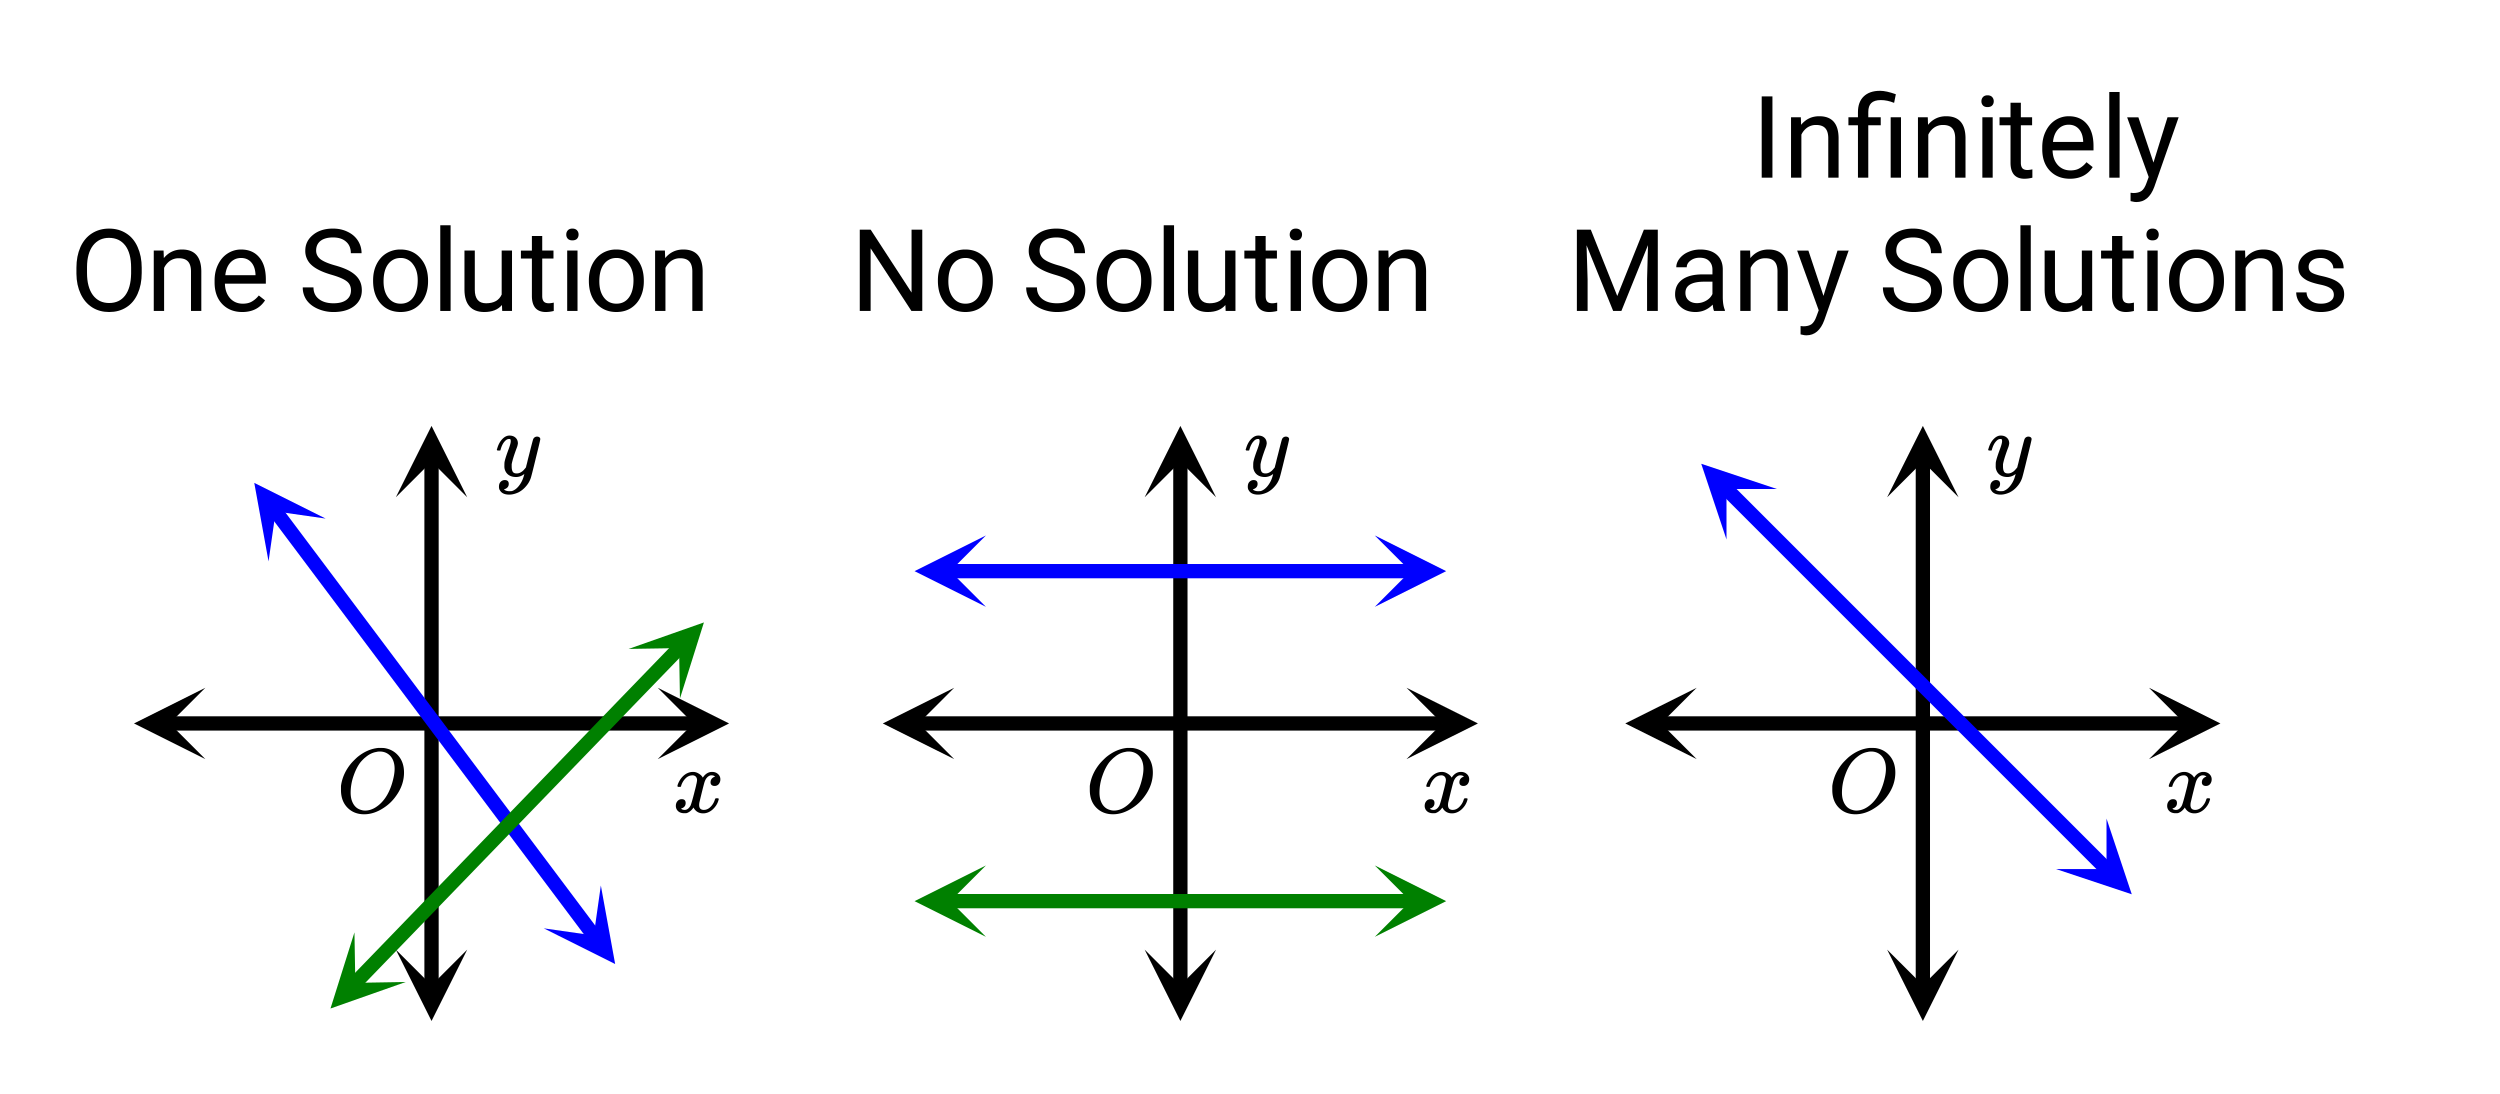 <svg xmlns="http://www.w3.org/2000/svg" xmlns:xlink="http://www.w3.org/1999/xlink" width="393.28" height="172.16" viewBox="0 0 294.96 129.12"><defs><symbol overflow="visible" id="D"><path d="M4.984-4.64c.094 0 .176.027.25.077.07.055.11.125.11.22 0 .093-.18.85-.532 2.265C4.47-.66 4.27.113 4.22.25a2.797 2.797 0 0 1-.563.969c-.25.3-.547.539-.89.718-.387.176-.746.266-1.079.266-.554 0-.921-.172-1.109-.515-.074-.094-.11-.235-.11-.422 0-.25.067-.446.204-.579A.67.67 0 0 1 1.14.484c.32 0 .484.149.484.454 0 .269-.133.46-.39.578-.012.007-.028.02-.048.03-.023.009-.042.016-.062.016-.012.008-.023.016-.031.016l-.032.016c.02.039.098.086.235.14.113.04.226.063.344.063h.078c.125 0 .218-.008.281-.016.281-.086.54-.273.781-.562A3.11 3.11 0 0 0 3.344.187c.07-.226.11-.363.11-.406 0-.008-.009-.008-.017 0a.359.359 0 0 1-.062.047c-.273.195-.57.297-.89.297-.368 0-.669-.09-.907-.266-.23-.175-.383-.425-.453-.75a1.76 1.76 0 0 1-.016-.328c0-.176.004-.312.016-.406.05-.3.219-.828.5-1.578.156-.426.234-.723.234-.89a.51.51 0 0 0-.03-.204c-.013-.039-.048-.062-.11-.062h-.063c-.168 0-.324.078-.468.234-.231.23-.407.574-.532 1.031 0 .012-.008.028-.015.047 0 .012-.008.024-.016.031L.609-3H.297c-.055-.04-.078-.07-.078-.094 0-.02.015-.07.047-.156.144-.5.367-.89.671-1.172.239-.226.493-.344.766-.344.3 0 .54.086.719.25.187.168.281.399.281.688-.023.137-.039.215-.047.234 0 .043-.054.196-.156.453-.293.805-.469 1.391-.531 1.766v.25c0 .273.039.48.125.625.082.137.238.203.469.203.164 0 .32-.039.468-.125.145-.082.254-.164.328-.25.082-.082.18-.195.297-.344 0-.007.016-.082.047-.218.04-.133.094-.344.156-.625.07-.282.141-.547.204-.797.269-1.082.421-1.649.453-1.703a.485.485 0 0 1 .468-.282zm0 0"/></symbol><symbol overflow="visible" id="E"><path d="M.625-3c-.043-.04-.063-.078-.063-.11.032-.195.141-.445.329-.75.343-.507.77-.804 1.28-.89.095-.008.165-.016.22-.016.25 0 .476.07.687.204.219.125.375.28.469.468.094-.113.148-.187.172-.218.27-.301.578-.454.922-.454.289 0 .523.086.703.25a.803.803 0 0 1 .281.625.872.872 0 0 1-.188.563.62.62 0 0 1-.5.219.533.533 0 0 1-.343-.11.412.412 0 0 1-.125-.312c0-.332.18-.563.547-.688 0 0-.043-.023-.125-.078a.68.68 0 0 0-.313-.062.498.498 0 0 0-.203.03c-.273.118-.469.352-.594.704-.031.063-.14.469-.328 1.219-.18.742-.277 1.152-.297 1.234a1.659 1.659 0 0 0-.031.328c0 .18.047.32.14.422.102.094.239.14.407.14.3 0 .57-.124.812-.374.25-.258.414-.547.5-.86.032-.07.055-.113.079-.125a.619.619 0 0 1 .171-.015c.133 0 .204.031.204.093 0 .012-.012.055-.032.125C5.29-1 5.04-.613 4.656-.28c-.336.273-.687.406-1.062.406-.512 0-.89-.227-1.14-.688-.212.325-.477.543-.798.657a2.628 2.628 0 0 1-.281.015C.957.11.66-.035.485-.328a.837.837 0 0 1-.11-.438c0-.218.063-.398.188-.546a.63.63 0 0 1 .5-.235c.312 0 .468.152.468.453 0 .274-.125.469-.375.594a.164.164 0 0 0-.062.016.188.188 0 0 0-.047.03c-.012.013-.024.017-.031.017H.984c0 .023.051.058.157.109a.786.786 0 0 0 .28.047c.259 0 .485-.16.673-.485.07-.125.21-.593.422-1.406.039-.164.086-.348.14-.547.051-.195.086-.347.11-.453.02-.113.035-.18.046-.203.04-.195.063-.336.063-.422a.59.59 0 0 0-.14-.406.511.511 0 0 0-.391-.156c-.324 0-.606.125-.844.375-.242.25-.406.539-.5.859-.012.063-.027.102-.047.11A.505.505 0 0 1 .781-3zm0 0"/></symbol><symbol overflow="visible" id="F"><path d="M4.953-7.594h.172c.281 0 .457.008.531.016.696.105 1.258.418 1.688.937.426.512.64 1.164.64 1.954 0 .968-.312 1.886-.937 2.75A5.192 5.192 0 0 1 5.547-.5c-.75.492-1.508.734-2.266.734-.773 0-1.414-.242-1.922-.734C.816-1.031.547-1.738.547-2.625v-.484c.133-.989.55-1.895 1.25-2.72.207-.226.426-.444.656-.655.79-.657 1.625-1.024 2.5-1.11zm1.922 2.469c0-.55-.125-1.004-.375-1.36a1.594 1.594 0 0 0-1.031-.656 1.72 1.72 0 0 0-.344-.03c-.148 0-.277.015-.39.046-.45.074-.872.277-1.266.61-.168.124-.367.32-.594.577-.336.43-.617.977-.844 1.641a6.009 6.009 0 0 0-.344 1.969c0 .523.102.965.313 1.328.207.355.492.59.86.703.187.063.363.094.53.094.438 0 .864-.133 1.282-.406.863-.563 1.492-1.485 1.89-2.766.208-.688.313-1.27.313-1.75zm0 0"/></symbol><symbol overflow="visible" id="G"><path d="M8.484-4.484c0 .937-.164 1.761-.484 2.468-.313.7-.762 1.23-1.344 1.594-.574.367-1.246.547-2.015.547-.75 0-1.418-.18-2-.547-.586-.375-1.04-.906-1.36-1.594C.957-2.703.79-3.492.781-4.39v-.703c0-.914.156-1.726.469-2.437.32-.707.773-1.25 1.36-1.625.593-.375 1.265-.563 2.015-.563.77 0 1.445.188 2.031.563.582.367 1.032.902 1.344 1.61.32.71.484 1.526.484 2.452zm-1.25-.625c0-1.133-.23-2.004-.687-2.61-.461-.601-1.102-.906-1.922-.906-.793 0-1.422.305-1.89.906-.462.606-.696 1.45-.704 2.532v.703c0 1.105.227 1.976.688 2.609.469.625 1.11.938 1.922.938.812 0 1.441-.297 1.89-.891.446-.594.68-1.445.703-2.563zm0 0"/></symbol><symbol overflow="visible" id="H"><path d="M2.078-7.125l.031.89C2.66-6.91 3.375-7.25 4.25-7.25c1.5 0 2.258.852 2.281 2.547V0H5.313v-4.719c-.012-.508-.133-.883-.36-1.125-.23-.25-.59-.375-1.078-.375a1.8 1.8 0 0 0-1.047.313c-.293.21-.523.484-.687.828V0H.92v-7.125zm0 0"/></symbol><symbol overflow="visible" id="I"><path d="M3.875.125c-.969 0-1.758-.313-2.36-.938C.91-1.445.61-2.296.61-3.358v-.235c0-.695.133-1.32.407-1.875.27-.562.644-1 1.125-1.312a2.9 2.9 0 0 1 1.593-.469c.914 0 1.63.309 2.141.922.52.605.781 1.476.781 2.61v.5H1.828c.02.71.223 1.28.61 1.718.394.43.894.64 1.5.64.437 0 .8-.085 1.093-.265.301-.176.567-.41.797-.703l.734.578C5.97-.332 5.07.125 3.876.125zm-.14-6.375c-.5 0-.919.18-1.25.531-.337.356-.54.856-.61 1.5h3.563v-.093c-.032-.614-.2-1.086-.5-1.422-.305-.344-.704-.516-1.204-.516zm0 0"/></symbol><symbol overflow="visible" id="K"><path d="M3.938-4.266c-1.086-.312-1.876-.695-2.376-1.156a2.209 2.209 0 0 1-.734-1.687c0-.75.3-1.368.906-1.86.602-.5 1.391-.75 2.36-.75.656 0 1.238.133 1.75.39.52.25.922.602 1.203 1.048.281.449.422.937.422 1.469H6.203c0-.583-.187-1.036-.562-1.36-.368-.332-.883-.5-1.547-.5-.625 0-1.117.137-1.469.406-.344.274-.516.653-.516 1.141 0 .398.16.73.485 1 .332.262.894.508 1.687.734.801.22 1.426.465 1.875.735.457.273.797.59 1.016.953.219.355.328.777.328 1.265 0 .782-.309 1.407-.922 1.876-.605.46-1.414.687-2.422.687A4.55 4.55 0 0 1 2.313-.25C1.738-.5 1.296-.844.984-1.281a2.558 2.558 0 0 1-.453-1.5h1.266c0 .586.21 1.043.64 1.375.426.336 1 .5 1.72.5.663 0 1.175-.133 1.53-.406.352-.27.532-.641.532-1.11 0-.469-.168-.828-.5-1.078-.324-.258-.918-.516-1.782-.766zm0 0"/></symbol><symbol overflow="visible" id="L"><path d="M.594-3.625c0-.695.133-1.32.406-1.875.281-.563.664-.992 1.156-1.297a3.127 3.127 0 0 1 1.672-.453c.969 0 1.75.34 2.344 1.016.601.668.906 1.558.906 2.671v.079c0 .699-.137 1.324-.406 1.875A3.067 3.067 0 0 1 5.547-.33c-.492.306-1.059.454-1.703.454-.969 0-1.758-.332-2.36-1-.593-.676-.89-1.566-.89-2.672zm1.234.14c0 .794.18 1.43.547 1.907.363.48.852.719 1.469.719.625 0 1.113-.239 1.469-.72.363-.487.546-1.171.546-2.046 0-.781-.187-1.41-.562-1.89a1.746 1.746 0 0 0-1.469-.735c-.594 0-1.078.242-1.453.719-.367.48-.547 1.164-.547 2.047zm0 0"/></symbol><symbol overflow="visible" id="M"><path d="M2.25 0H1.031v-10.11H2.25zm0 0"/></symbol><symbol overflow="visible" id="N"><path d="M5.313-.703c-.47.555-1.165.828-2.079.828-.761 0-1.34-.219-1.734-.656C1.102-.97.898-1.617.89-2.484v-4.641h1.22v4.61c0 1.074.44 1.609 1.328 1.609.925 0 1.539-.344 1.843-1.031v-5.188H6.5V0H5.344zm0 0"/></symbol><symbol overflow="visible" id="O"><path d="M2.578-8.844v1.719h1.328v.938H2.578v4.421c0 .282.055.496.172.641.125.148.328.219.61.219.132 0 .328-.024.578-.078V0A3.824 3.824 0 0 1 3 .125c-.543 0-.953-.16-1.234-.484-.274-.332-.407-.801-.407-1.407v-4.421H.063v-.938h1.296v-1.719zm0 0"/></symbol><symbol overflow="visible" id="P"><path d="M2.25 0H1.031v-7.125H2.25zM.922-9.016c0-.195.062-.363.187-.5.125-.132.301-.203.532-.203.238 0 .421.07.546.203a.716.716 0 0 1 .188.5c0 .2-.063.368-.188.5-.124.125-.308.188-.546.188-.23 0-.407-.063-.532-.188a.703.703 0 0 1-.187-.5zm0 0"/></symbol><symbol overflow="visible" id="Q"><path d="M8.484 0h-1.28L2.39-7.39V0H1.109v-9.594h1.282l4.828 7.422v-7.422h1.265zm0 0"/></symbol><symbol overflow="visible" id="R"><path d="M2.75-9.594l3.125 7.828 3.14-7.828h1.641V0H9.391v-3.734L9.5-7.766 6.36 0h-.97L2.25-7.75l.125 4.016V0H1.109v-9.594zm0 0"/></symbol><symbol overflow="visible" id="S"><path d="M5.313 0c-.063-.133-.118-.383-.157-.75-.574.586-1.25.875-2.031.875-.71 0-1.29-.195-1.734-.594a1.908 1.908 0 0 1-.672-1.5c0-.75.281-1.328.844-1.734.562-.406 1.351-.61 2.375-.61h1.187v-.562c0-.426-.133-.766-.39-1.016-.25-.257-.622-.39-1.11-.39-.438 0-.805.117-1.094.343-.293.22-.437.481-.437.782H.859c0-.352.125-.692.375-1.016a2.587 2.587 0 0 1 1.032-.781c.437-.195.91-.297 1.421-.297.82 0 1.47.203 1.938.61.469.406.707.976.719 1.702v3.266c0 .656.082 1.18.25 1.563V0zM3.296-.922c.383 0 .75-.098 1.094-.297.343-.195.586-.457.734-.781v-1.453h-.953c-1.492 0-2.234.437-2.234 1.312 0 .375.125.672.375.891.257.219.585.328.984.328zm0 0"/></symbol><symbol overflow="visible" id="T"><path d="M3.25-1.781l1.656-5.344H6.22L3.344 1.094c-.438 1.187-1.14 1.781-2.11 1.781L1 2.859l-.453-.093V1.78l.328.032c.414 0 .738-.086.969-.25.226-.168.422-.477.578-.922l.265-.72L.142-7.124h1.328zm0 0"/></symbol><symbol overflow="visible" id="U"><path d="M5.063-1.89c0-.333-.125-.587-.375-.766-.243-.188-.672-.344-1.297-.469-.618-.133-1.106-.29-1.47-.469-.355-.187-.62-.406-.796-.656-.168-.258-.25-.566-.25-.922 0-.582.242-1.07.734-1.469.489-.406 1.118-.609 1.891-.609.813 0 1.469.21 1.969.625.5.418.75.95.75 1.594H5c0-.332-.148-.617-.438-.86-.28-.238-.636-.359-1.062-.359-.438 0-.781.102-1.031.297a.89.89 0 0 0-.375.75c0 .293.113.516.344.672.226.148.644.289 1.25.422.613.136 1.109.296 1.484.484s.648.418.828.688c.188.261.281.585.281.968 0 .637-.258 1.149-.765 1.532-.5.374-1.157.562-1.97.562-.573 0-1.077-.102-1.515-.297A2.397 2.397 0 0 1 1-1.016a2.028 2.028 0 0 1-.375-1.171h1.219c.02.406.18.73.484.968.313.242.719.36 1.219.36.457 0 .82-.094 1.094-.282.28-.187.421-.437.421-.75zm0 0"/></symbol><symbol overflow="visible" id="V"><path d="M2.469 0H1.203v-9.594H2.47zm0 0"/></symbol><symbol overflow="visible" id="W"><path d="M1.328 0v-6.188H.203v-.937h1.125v-.61c0-.788.223-1.406.672-1.843.457-.445 1.102-.672 1.938-.672.488 0 1.109.137 1.859.406l-.203 1.016c-.543-.219-1.063-.328-1.563-.328-.523 0-.902.12-1.14.36-.23.23-.344.577-.344 1.046v.625h1.469v.938h-1.47V0zm5.078 0H5.188v-7.125h1.218zm0 0"/></symbol><clipPath id="a"><path d="M0 0h294.96v128.781H0zm0 0"/></clipPath><clipPath id="b"><path d="M46 50.25h9.125V59H46zm0 0"/></clipPath><clipPath id="c"><path d="M46 112.04h9.125V121H46zm0 0"/></clipPath><clipPath id="d"><path d="M15.809 81.145H25V90h-9.191zm0 0"/></clipPath><clipPath id="e"><path d="M77.598 81.145H87V90h-9.402zm0 0"/></clipPath><clipPath id="f"><path d="M30 56h9v11h-9zm0 0"/></clipPath><clipPath id="g"><path d="M33.367 54.445l28.43 37.903-37.902 28.43-28.43-37.907zm0 0"/></clipPath><clipPath id="h"><path d="M64 104h9v10h-9zm0 0"/></clipPath><clipPath id="i"><path d="M70.89 104.473l28.43 37.906-37.906 28.43-28.426-37.907zm0 0"/></clipPath><clipPath id="j"><path d="M38 110h10v9H38zm0 0"/></clipPath><clipPath id="k"><path d="M35.965 116.059l32.941-34.055 34.055 32.937L70.023 149zm0 0"/></clipPath><clipPath id="l"><path d="M74 73h10v10H74zm0 0"/></clipPath><clipPath id="m"><path d="M74.168 76.563l32.941-34.055 34.055 32.937-32.941 34.059zm0 0"/></clipPath><clipPath id="n"><path d="M135 50.25h8.477V59H135zm0 0"/></clipPath><clipPath id="o"><path d="M135 112.04h8.477V121H135zm0 0"/></clipPath><clipPath id="p"><path d="M104.156 81.145H113V90h-8.844zm0 0"/></clipPath><clipPath id="q"><path d="M165.945 81.145H175V90h-9.055zm0 0"/></clipPath><clipPath id="r"><path d="M107.902 63.176H117V72h-9.098zm0 0"/></clipPath><clipPath id="s"><path d="M162.203 63.176H171V72h-8.797zm0 0"/></clipPath><clipPath id="t"><path d="M107.902 102.11H117V111h-9.098zm0 0"/></clipPath><clipPath id="u"><path d="M162.203 102.11H171V111h-8.797zm0 0"/></clipPath><clipPath id="v"><path d="M222 50.25h9.078V59H222zm0 0"/></clipPath><clipPath id="w"><path d="M222 112.04h9.078V121H222zm0 0"/></clipPath><clipPath id="x"><path d="M191.758 81.145H201V90h-9.242zm0 0"/></clipPath><clipPath id="y"><path d="M253.547 81.145H262V90h-8.453zm0 0"/></clipPath><clipPath id="z"><path d="M200 54h10v10h-10zm0 0"/></clipPath><clipPath id="A"><path d="M203.7 51.738l33.5 33.504-33.5 33.504-33.505-33.504zm0 0"/></clipPath><clipPath id="B"><path d="M242 96h10v10h-10zm0 0"/></clipPath><clipPath id="C"><path d="M248.535 96.578l33.504 33.504-33.504 33.5-33.504-33.5zm0 0"/></clipPath></defs><g clip-path="url(#a)" fill="#fff"><path d="M0 0h295v129.531H0zm0 0"/><path d="M0 0h295.75v129.531H0zm0 0"/></g><path d="M50.914 54.375v61.961" fill="none" stroke-width="1.685" stroke="#000"/><g clip-path="url(#b)"><path d="M55.125 58.672l-4.21-8.422-4.212 8.422 4.211-4.211zm0 0"/></g><g clip-path="url(#c)"><path d="M55.125 112.04l-4.21 8.42-4.212-8.42 4.211 4.21zm0 0"/></g><path d="M19.934 85.355H81.89" fill="none" stroke-width="1.685" stroke="#000"/><g clip-path="url(#d)"><path d="M24.23 81.145l-8.421 4.21 8.421 4.211-4.21-4.21zm0 0"/></g><g clip-path="url(#e)"><path d="M77.598 81.145l8.422 4.21-8.422 4.211 4.21-4.21zm0 0"/></g><path d="M32.477 60.273l37.625 50.165" fill="none" stroke-width="1.685" stroke="#00f"/><g clip-path="url(#f)"><g clip-path="url(#g)"><path d="M38.422 61.184L30 56.973l1.684 9.265.843-5.898zm0 0" fill="#00f"/></g></g><g clip-path="url(#h)"><g clip-path="url(#i)"><path d="M70.89 104.473l1.688 9.265-8.426-4.21 5.899.843zm0 0" fill="#00f"/></g></g><path d="M41.863 116.02L80.18 76.402" fill="none" stroke-width="1.685" stroke="green"/><g clip-path="url(#j)"><g clip-path="url(#k)"><path d="M41.82 110.004l-2.828 8.984 8.883-3.129-5.953.102zm0 0" fill="green"/></g></g><g clip-path="url(#l)"><g clip-path="url(#m)"><path d="M74.168 76.563l8.883-3.126-2.828 8.981-.102-5.953zm0 0" fill="green"/></g></g><path d="M139.266 54.375v61.961" fill="none" stroke-width="1.685" stroke="#000"/><g clip-path="url(#n)"><path d="M143.477 58.672l-4.211-8.422-4.215 8.422 4.215-4.211zm0 0"/></g><g clip-path="url(#o)"><path d="M143.477 112.04l-4.211 8.42-4.215-8.42 4.215 4.21zm0 0"/></g><path d="M108.285 85.355h61.957" fill="none" stroke-width="1.685" stroke="#000"/><g clip-path="url(#p)"><path d="M112.582 81.145l-8.426 4.21 8.426 4.211-4.21-4.21zm0 0"/></g><g clip-path="url(#q)"><path d="M165.945 81.145l8.426 4.21-8.426 4.211 4.215-4.21zm0 0"/></g><path d="M112.027 67.387H166.5" fill="none" stroke-width="1.685" stroke="#00f"/><g clip-path="url(#r)"><path d="M116.324 63.176l-8.422 4.21 8.422 4.212-4.21-4.211zm0 0" fill="#00f"/></g><g clip-path="url(#s)"><path d="M162.203 63.176l8.422 4.21-8.422 4.212 4.211-4.211zm0 0" fill="#00f"/></g><path d="M112.027 106.32H166.5" fill="none" stroke-width="1.685" stroke="green"/><g clip-path="url(#t)"><path d="M116.324 102.11l-8.422 4.21 8.422 4.211-4.21-4.21zm0 0" fill="green"/></g><g clip-path="url(#u)"><path d="M162.203 102.11l8.422 4.21-8.422 4.211 4.211-4.21zm0 0" fill="green"/></g><path d="M226.867 54.375v61.961" fill="none" stroke-width="1.685" stroke="#000"/><g clip-path="url(#v)"><path d="M231.078 58.672l-4.21-8.422-4.216 8.422 4.215-4.211zm0 0"/></g><g clip-path="url(#w)"><path d="M231.078 112.04l-4.21 8.42-4.216-8.42 4.215 4.21zm0 0"/></g><path d="M195.887 85.355h61.957" fill="none" stroke-width="1.685" stroke="#000"/><g clip-path="url(#x)"><path d="M200.184 81.145l-8.426 4.21 8.426 4.211-4.211-4.21zm0 0"/></g><g clip-path="url(#y)"><path d="M253.547 81.145l8.426 4.21-8.426 4.211 4.215-4.21zm0 0"/></g><path d="M203.637 57.637l44.957 44.957" fill="none" stroke-width="1.685" stroke="#00f"/><g clip-path="url(#z)"><g clip-path="url(#A)"><path d="M209.652 57.695l-8.933-2.976 2.98 8.933v-5.957zm0 0" fill="#00f"/></g></g><g clip-path="url(#B)"><g clip-path="url(#C)"><path d="M248.535 96.578l2.98 8.934-8.937-2.977h5.957zm0 0" fill="#00f"/></g></g><use xlink:href="#D" x="58.401" y="56.155"/><use xlink:href="#E" x="79.365" y="95.838"/><use xlink:href="#F" x="39.683" y="95.838"/><use xlink:href="#G" x="8.236" y="36.688"/><use xlink:href="#H" x="17.221" y="36.688"/><use xlink:href="#I" x="24.708" y="36.688"/><use xlink:href="#J" x="32.195" y="36.688"/><use xlink:href="#K" x="35.19" y="36.688"/><use xlink:href="#L" x="43.426" y="36.688"/><use xlink:href="#M" x="50.914" y="36.688"/><use xlink:href="#N" x="53.909" y="36.688"/><use xlink:href="#O" x="61.396" y="36.688"/><use xlink:href="#P" x="65.888" y="36.688"/><use xlink:href="#L" x="68.883" y="36.688"/><use xlink:href="#H" x="76.371" y="36.688"/><use xlink:href="#Q" x="100.33" y="36.688"/><use xlink:href="#L" x="110.063" y="36.688"/><use xlink:href="#J" x="117.551" y="36.688"/><use xlink:href="#K" x="120.546" y="36.688"/><use xlink:href="#L" x="128.782" y="36.688"/><use xlink:href="#M" x="136.269" y="36.688"/><use xlink:href="#N" x="139.264" y="36.688"/><use xlink:href="#O" x="146.751" y="36.688"/><use xlink:href="#P" x="151.244" y="36.688"/><use xlink:href="#L" x="154.239" y="36.688"/><use xlink:href="#H" x="161.726" y="36.688"/><use xlink:href="#R" x="184.937" y="36.688"/><use xlink:href="#S" x="196.916" y="36.688"/><use xlink:href="#H" x="204.404" y="36.688"/><use xlink:href="#T" x="211.891" y="36.688"/><use xlink:href="#J" x="218.629" y="36.688"/><use xlink:href="#K" x="221.624" y="36.688"/><use xlink:href="#L" x="229.86" y="36.688"/><use xlink:href="#M" x="237.348" y="36.688"/><use xlink:href="#N" x="240.343" y="36.688"/><use xlink:href="#O" x="247.83" y="36.688"/><use xlink:href="#P" x="252.322" y="36.688"/><use xlink:href="#L" x="255.317" y="36.688"/><use xlink:href="#H" x="262.805" y="36.688"/><use xlink:href="#U" x="270.292" y="36.688"/><use xlink:href="#V" x="206.65" y="20.964"/><use xlink:href="#H" x="210.393" y="20.964"/><use xlink:href="#W" x="217.881" y="20.964"/><use xlink:href="#H" x="225.368" y="20.964"/><use xlink:href="#P" x="232.855" y="20.964"/><use xlink:href="#O" x="235.85" y="20.964"/><use xlink:href="#I" x="240.343" y="20.964"/><use xlink:href="#M" x="247.83" y="20.964"/><use xlink:href="#T" x="250.825" y="20.964"/><use xlink:href="#D" x="146.751" y="56.155"/><use xlink:href="#E" x="167.716" y="95.838"/><use xlink:href="#F" x="128.033" y="95.838"/><use xlink:href="#D" x="234.353" y="56.155"/><use xlink:href="#E" x="255.317" y="95.838"/><use xlink:href="#F" x="215.634" y="95.838"/></svg>